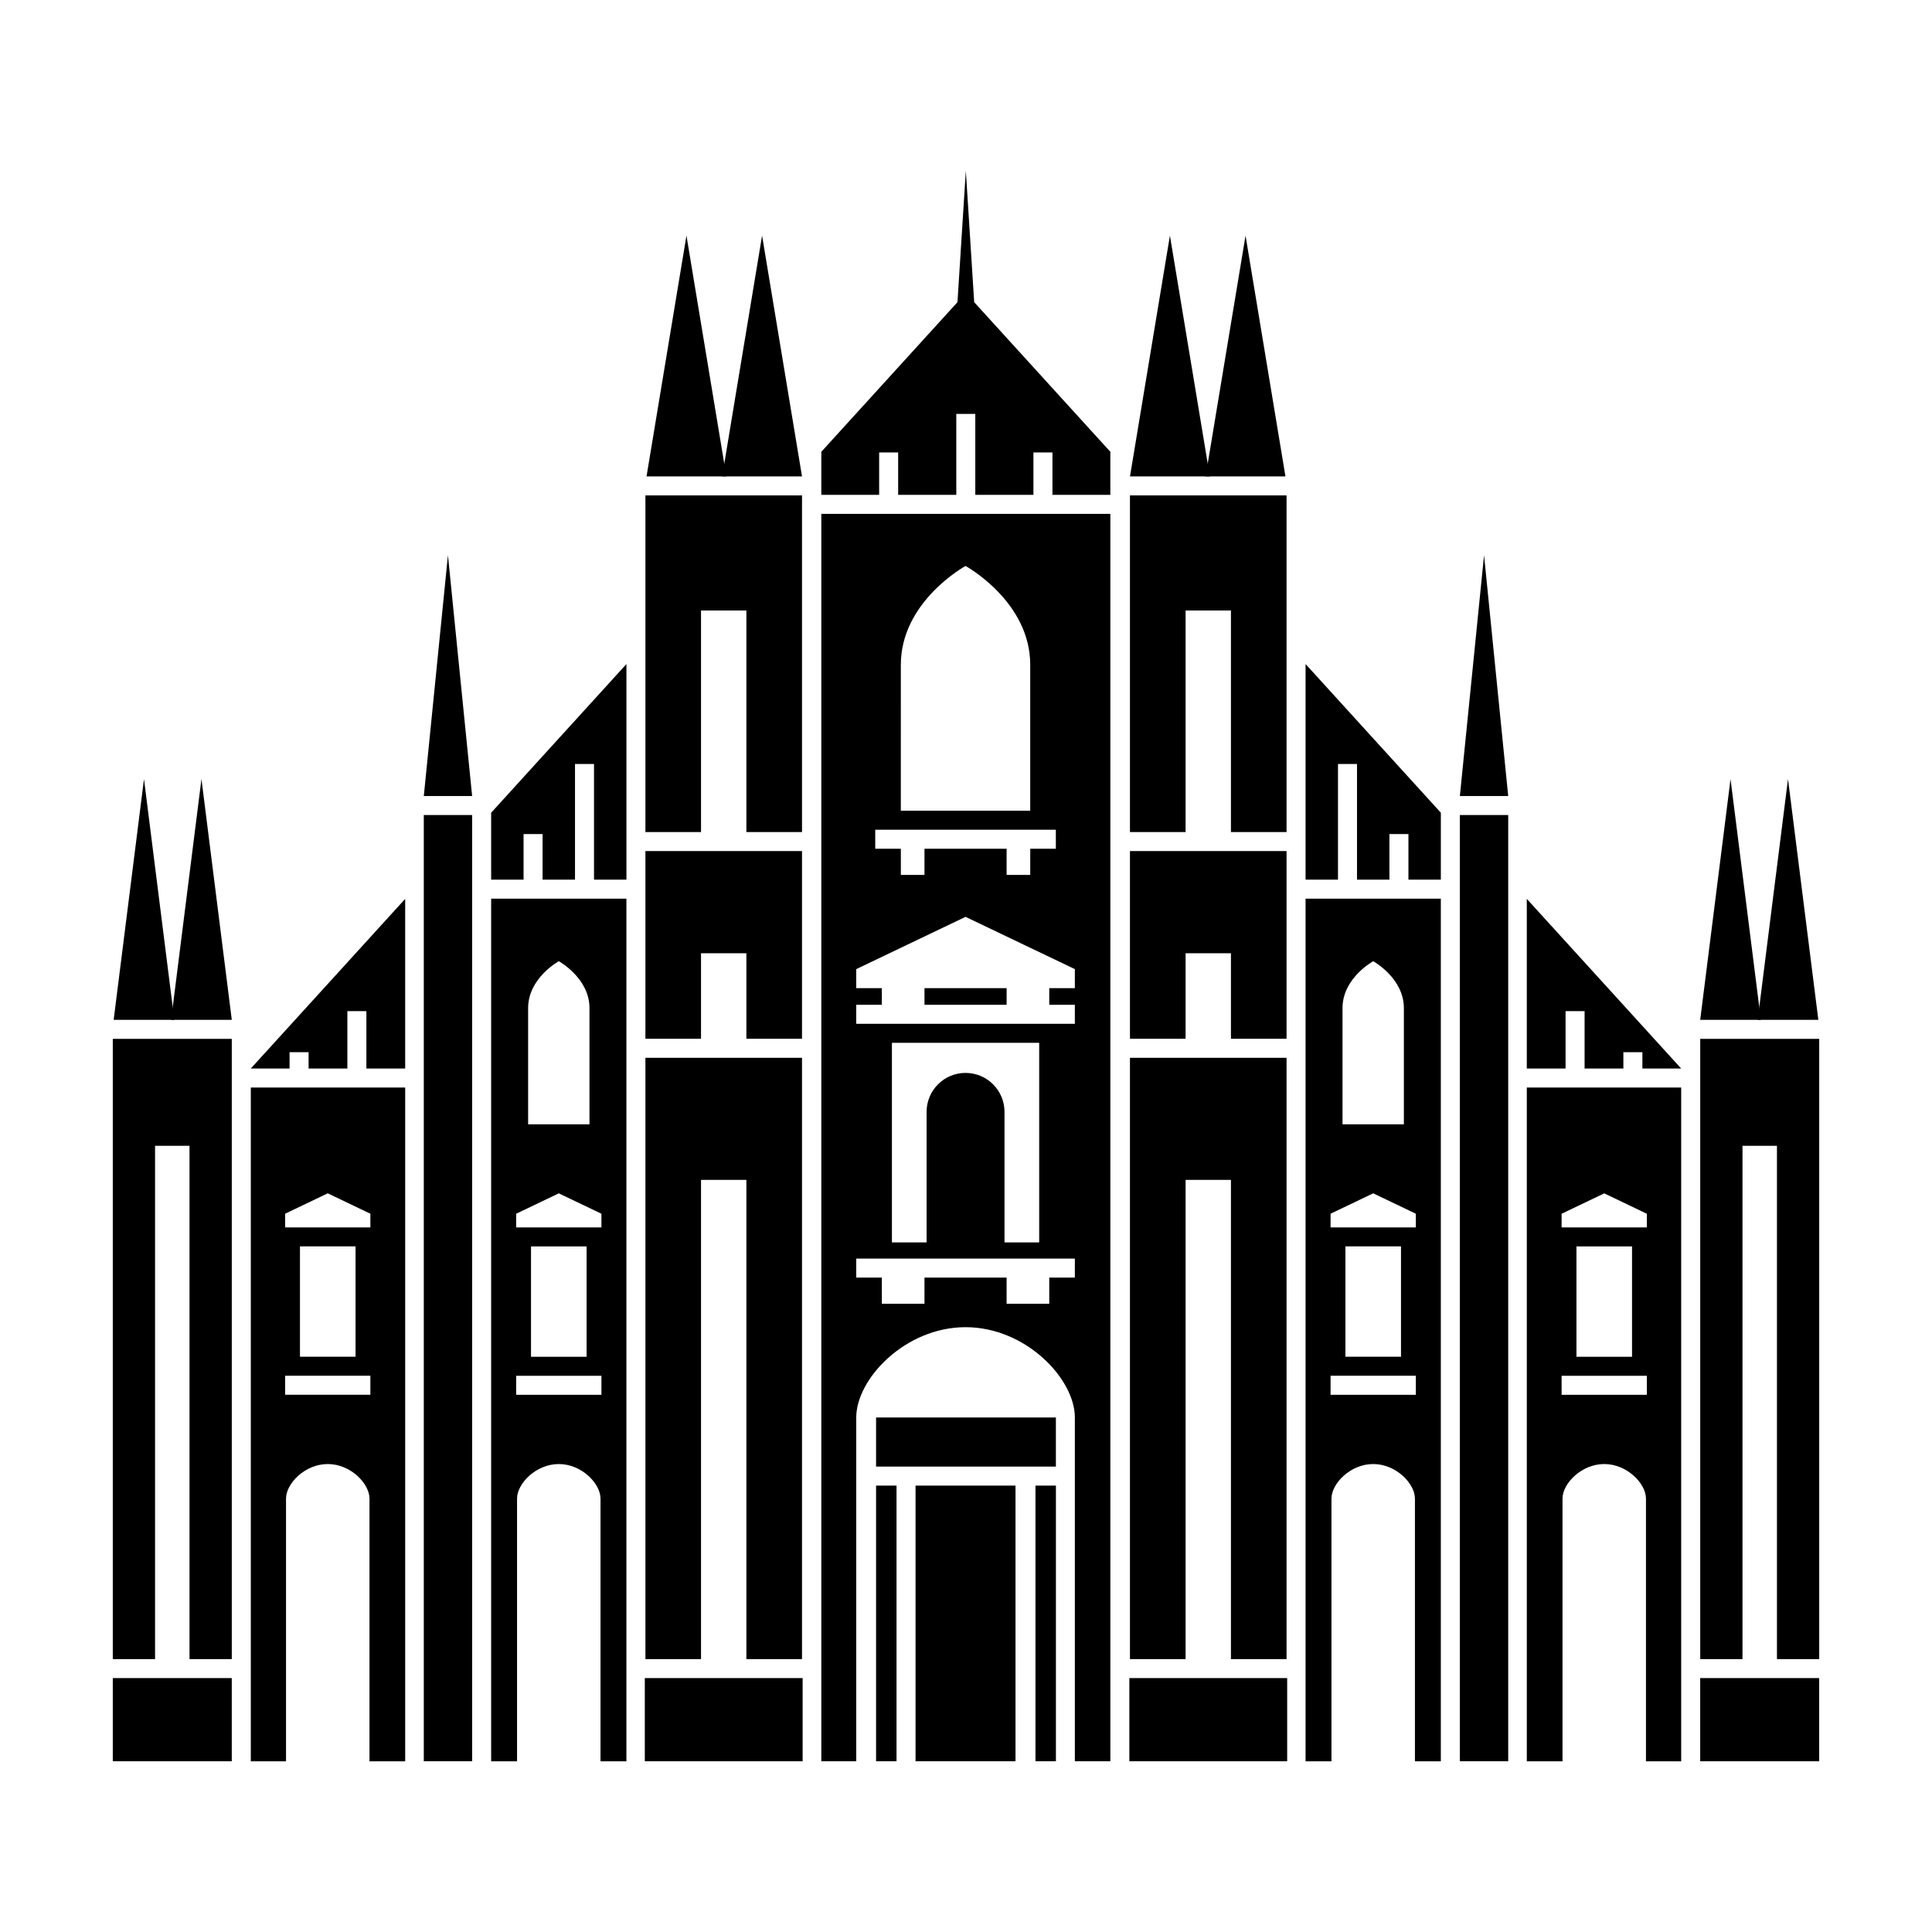 <?xml version="1.0" encoding="UTF-8"?>
<!-- Uploaded to: ICON Repo, www.iconrepo.com, Generator: ICON Repo Mixer Tools -->
<svg fill="#000000" width="800px" height="800px" version="1.1" viewBox="144 144 512 512" xmlns="http://www.w3.org/2000/svg">
 <g>
  <path d="m376.17 519.65h47.652v13.012h-47.652z"/>
  <path d="m386.63 537.7h26.488v73.051h-26.488z"/>
  <path d="m376.17 537.7h5.418v73.051h-5.418z"/>
  <path d="m418.41 537.7h5.418v73.051h-5.418z"/>
  <path d="m262.71 291.14-6.398 63.82h12.809z"/>
  <path d="m182.16 350.46-8.039 63.812h16.078z"/>
  <path d="m197.39 350.46-8.043 63.812h16.082z"/>
  <path d="m251.38 610.76v-178.55h-40.914v178.55h9.332v-69.637c0-3.902 4.945-9.137 11.059-9.137 6.109 0 11.059 5.234 11.059 9.137v69.637zm-31.82-145.11 11.297-5.406 11.297 5.406v3.621h-22.594zm18.664 8.656v29.246h-14.73v-29.246zm-18.664 39.324v-5.039h22.594v5.039z"/>
  <path d="m173.89 419.31v164.37h11.203v-136.03h9.129v136.03h11.203v-164.37z"/>
  <path d="m325.92 206.44-10.582 63.812h21.16z"/>
  <path d="m345.96 206.44-10.578 63.812h21.16z"/>
  <path d="m315.04 275.29v89.215h14.738v-58.719h12.02v58.719h14.742v-89.215z"/>
  <path d="m315.04 369.54v49.746h14.738v-22.664h12.02v22.664h14.742v-49.746z"/>
  <path d="m315.04 424.33v159.35h14.738v-127h12.02v127h14.742v-159.35z"/>
  <path d="m173.89 588.71h31.531v22.043h-31.531z"/>
  <path d="m314.88 588.71h41.824v22.043h-41.824z"/>
  <path d="m220.74 422.84h5.039v4.336h10.277v-15.219h5.039v15.219h10.281v-44.965l-40.918 44.965h10.281z"/>
  <path d="m256.31 359.99h12.812v250.76h-12.812z"/>
  <path d="m274.16 359.38v17.734h8.59v-12.086h5.039v12.086h8.59v-30.648h5.039v30.648h8.59v-57.133z"/>
  <path d="m274.16 382.15v228.61h6.863v-69.637c0-3.902 4.949-9.137 11.059-9.137 6.117 0 11.059 5.234 11.059 9.137v69.637h6.863v-228.61zm9.797 29.004c0-7.981 8.129-12.418 8.129-12.418s8.133 4.438 8.133 12.418v30.809h-16.262zm19.426 102.48h-22.594v-5.039h22.594zm-18.66-10.078v-29.246h14.73v29.246zm18.66-34.281h-22.594v-3.621l11.297-5.406 11.297 5.406z"/>
  <path d="m537.29 291.14 6.402 63.82h-12.812z"/>
  <path d="m617.84 350.46 8.039 63.812h-16.078z"/>
  <path d="m602.61 350.46 8.039 63.812h-16.078z"/>
  <path d="m558.08 610.76v-69.637c0-3.902 4.949-9.137 11.059-9.137 6.117 0 11.059 5.234 11.059 9.137v69.637h9.332l0.004-178.55h-40.914v178.55zm22.355-141.48h-22.594v-3.621l11.297-5.406 11.297 5.406zm-3.93 5.035v29.246h-14.73v-29.246zm-18.664 39.324v-5.039h22.594v5.039z"/>
  <path d="m626.11 419.31v164.37h-11.199v-136.03h-9.133v136.03h-11.199v-164.37z"/>
  <path d="m474.08 206.44 10.578 63.812h-21.16z"/>
  <path d="m454.04 206.44 10.582 63.812h-21.164z"/>
  <path d="m484.95 275.29v89.215h-14.738v-58.719h-12.02v58.719h-14.742v-89.215z"/>
  <path d="m484.95 369.54v49.746h-14.738v-22.664h-12.02v22.664h-14.742v-49.746z"/>
  <path d="m484.95 424.33v159.35h-14.738v-127h-12.02v127h-14.742v-159.35z"/>
  <path d="m594.57 588.71h31.531v22.043h-31.531z"/>
  <path d="m443.29 588.71h41.824v22.043h-41.824z"/>
  <path d="m579.25 422.84h-5.039v4.336h-10.277v-15.219h-5.039v15.219h-10.277v-44.965l40.914 44.965h-10.281z"/>
  <path d="m530.88 359.99h12.812v250.76h-12.812z"/>
  <path d="m525.84 359.38v17.734h-8.59v-12.086h-5.039v12.086h-8.59v-30.648h-5.039v30.648h-8.59v-57.133z"/>
  <path d="m489.99 382.15v228.61h6.863v-69.637c0-3.902 4.945-9.137 11.059-9.137 6.109 0 11.059 5.234 11.059 9.137v69.637h6.863v-228.61zm26.051 59.812h-16.262v-30.809c0-7.981 8.133-12.418 8.133-12.418s8.129 4.438 8.129 12.418zm-19.426 66.629h22.594v5.039h-22.594zm3.934-5.039v-29.246h14.73v29.246zm-3.934-37.902 11.297-5.406 11.297 5.406v3.621h-22.594z"/>
  <path d="m402.17 224.08-2.215-34.84-2.215 34.84-36.082 39.652v11.414h15.324v-11.25h5.039v11.25h15.406v-21.457h5.035v21.457h15.406v-11.25h5.039v11.25h15.344v-11.414z"/>
  <path d="m389 405.87h21.766v4.41h-21.766z"/>
  <path d="m361.66 280.18v330.57h9.254v-91.102c0-10.223 12.965-23.93 28.965-23.93 16.004 0 28.969 13.707 28.969 23.93v91.105h9.406v-330.58zm21.07 39.992c0-16.828 17.145-26.184 17.145-26.184s17.145 9.359 17.145 26.184v38.68h-34.293zm-6.785 43.719h47.863v5.039h-6.785v6.934h-6.262v-6.934h-21.766v6.934h-6.262v-6.934h-6.785zm52.902 118.68h-6.785v6.934h-11.301v-6.934h-21.766v6.934h-11.301v-6.934h-6.785v-5.039h57.938zm-28.969-54.238c-5.703 0-10.32 4.621-10.32 10.32v34.598h-9.191v-52.898h39.027v52.898h-9.191v-34.598c-0.004-5.699-4.621-10.32-10.324-10.32zm28.969-22.465h-6.785v4.41h6.785v5.039h-57.938v-5.039h6.785v-4.41h-6.785v-5.039l28.969-13.855 28.969 13.855z"/>
 </g>
</svg>